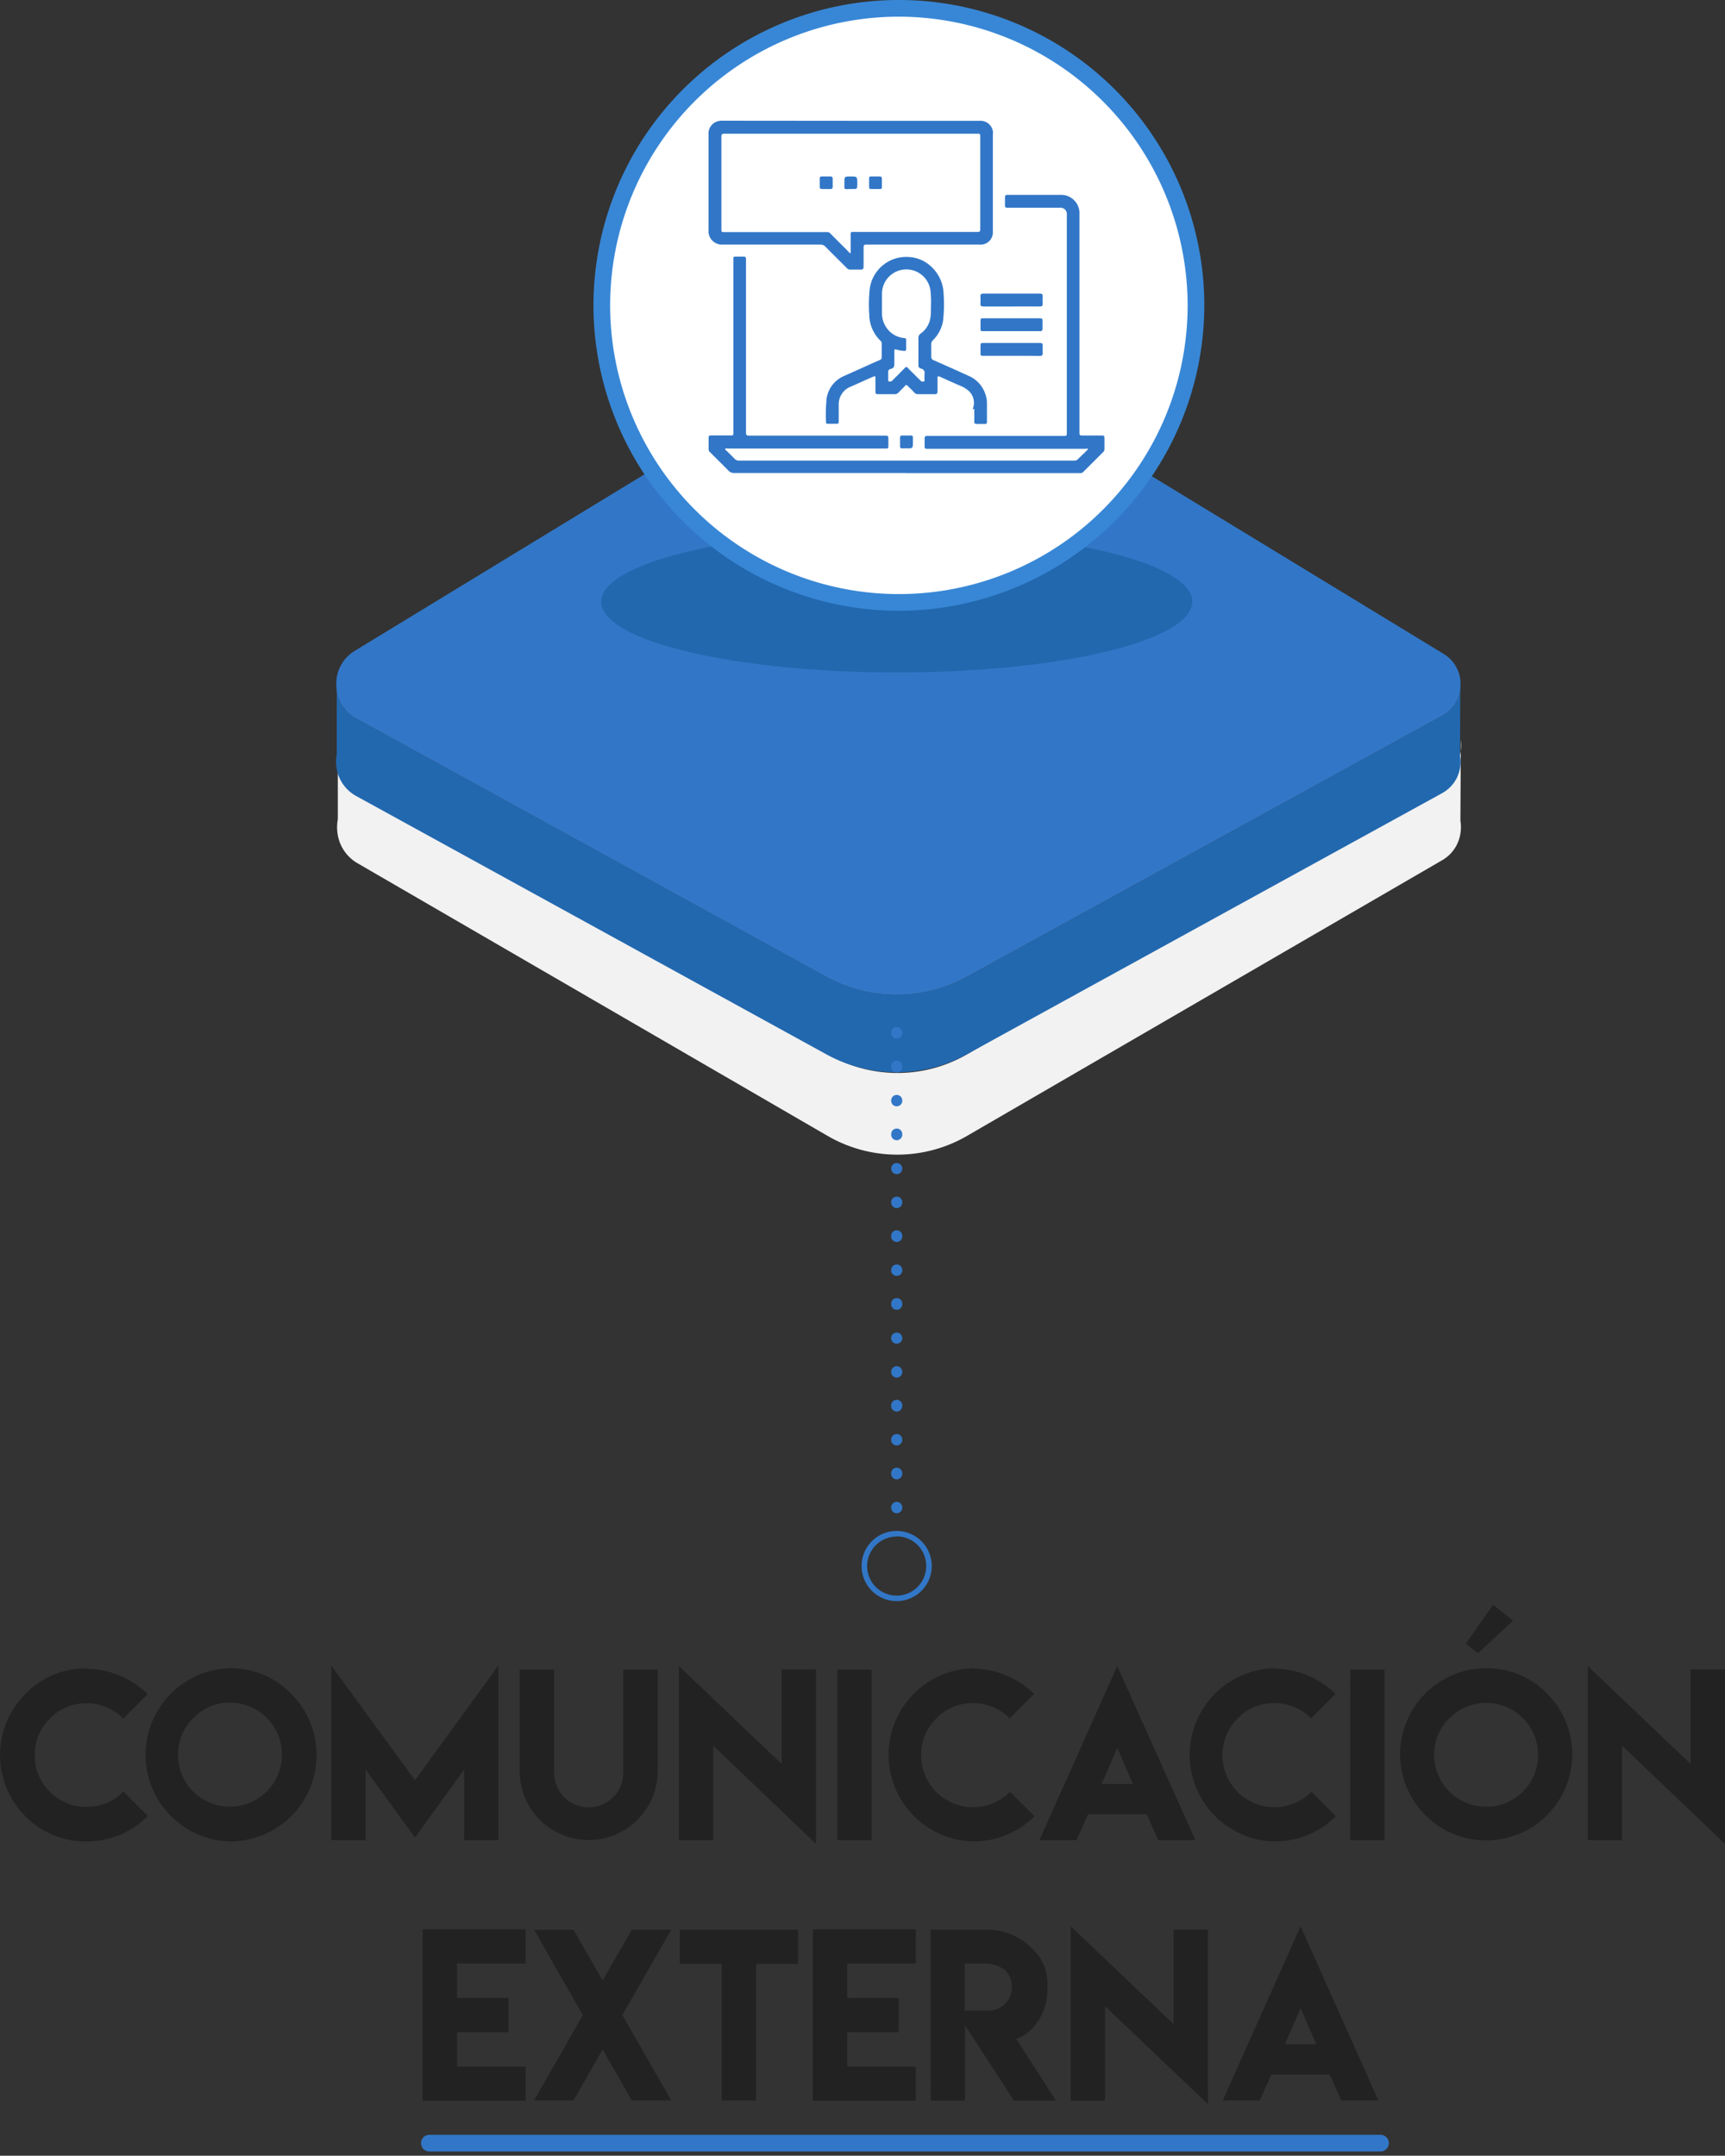 <svg xmlns="http://www.w3.org/2000/svg" viewBox="0 0 310.25 387.76"><rect x="0" y="0" width="310.25" height="387.76" fill="#333333" stroke="none"/><defs><style>.cls-1{isolation:isolate;}.cls-2{fill:#222;}.cls-3{mix-blend-mode:multiply;}.cls-4{fill:#f2f2f2;}.cls-5{fill:#2268af;}.cls-6{fill:#3277c7;}.cls-7{fill:#fff;}.cls-8{fill:#3887d6;}</style></defs><title>elementos infogramas</title><g class="cls-1"><g id="Layer_1" data-name="Layer 1"><path class="cls-2" d="M15.56,331.23a15.09,15.09,0,0,1-11-4.53,15.56,15.56,0,0,1,0-22,15,15,0,0,1,11-4.59l0,.07a15.85,15.85,0,0,1,11,4.55l-4.39,4.4a9.1,9.1,0,0,0-6.61-2.74A8.89,8.89,0,0,0,9,309.1a9.1,9.1,0,0,0-2.74,6.61A9,9,0,0,0,9,322.32,9,9,0,0,0,15.58,325a9,9,0,0,0,6.62-2.74l4.4,4.4A15.52,15.52,0,0,1,15.56,331.23Z"/><path class="cls-2" d="M52.37,304.67a15.55,15.55,0,0,1-11,26.56,15.58,15.58,0,0,1,0-31.15A15,15,0,0,1,52.37,304.67Zm-17.62,4.38a9.33,9.33,0,0,0,0,13.21,9.37,9.37,0,0,0,13.2,0,9.36,9.36,0,0,0-6.59-16A9,9,0,0,0,34.75,309.05Z"/><path class="cls-2" d="M74.63,320.22l15-20.62V331H83.48V318.3l-8.85,12.23L65.76,318.3V331H59.59V299.6Z"/><path class="cls-2" d="M112.09,318.89V300.32h6.2v18.59a12.42,12.42,0,0,1-24.83,0V300.32h6.21v18.57a6.21,6.21,0,0,0,12.42,0Z"/><path class="cls-2" d="M140.59,317.29v-17h6.19v31.4L128.27,314v17H122.1V299.68Z"/><path class="cls-2" d="M150.59,300.32h6.17V331h-6.17Z"/><path class="cls-2" d="M175,331.23a15.58,15.58,0,0,1,0-31.15l0,.07a15.85,15.85,0,0,1,11,4.55l-4.4,4.4a9.06,9.06,0,0,0-6.61-2.74,8.89,8.89,0,0,0-6.58,2.74,9.11,9.11,0,0,0-2.75,6.61,9.35,9.35,0,0,0,16,6.59l4.4,4.4A15.53,15.53,0,0,1,175,331.23Z"/><path class="cls-2" d="M200.94,299.69,215,331h-6.69l-2.07-4.67H195.69L193.61,331h-6.67Zm2.82,21.22-2.8-6.49-2.84,6.49Z"/><path class="cls-2" d="M229.16,331.23a15.58,15.58,0,0,1,0-31.15l0,.07a15.9,15.9,0,0,1,11.05,4.55l-4.4,4.4a9.08,9.08,0,0,0-6.61-2.74,8.91,8.91,0,0,0-6.59,2.74,9.14,9.14,0,0,0-2.74,6.61,9.35,9.35,0,0,0,16,6.59l4.4,4.4A15.54,15.54,0,0,1,229.16,331.23Z"/><path class="cls-2" d="M242.87,300.32H249V331h-6.17Z"/><path class="cls-2" d="M278.31,304.68a15.48,15.48,0,1,1-11-4.6A15,15,0,0,1,278.31,304.68Zm-17.63,4.37a9.14,9.14,0,0,0-2.74,6.6,9.32,9.32,0,0,0,9.35,9.33,9.15,9.15,0,0,0,6.61-2.72,9.34,9.34,0,1,0-13.22-13.21Zm11.44-17.54-6.28,5.84-2.21-1.69,4.91-7Z"/><path class="cls-2" d="M304.06,317.29v-17h6.19v31.4L291.74,314v17h-6.17V299.68Z"/><path class="cls-2" d="M94.54,347.05v6.15H82.2v6.19h9.25v6.15H82.2v6.19H94.54v6.13H76V347.05Z"/><path class="cls-2" d="M103.15,347.12l5.23,9.13,5.26-9.13h7.08l-8.79,15.33,8.79,15.37h-7.08l-5.26-9.16-5.23,9.16-7.09,0,8.76-15.35-8.76-15.33Z"/><path class="cls-2" d="M143.54,347.12v6.12H136v24.58h-6.19V353.24h-7.56v-6.12Z"/><path class="cls-2" d="M164.71,347.05v6.15H152.37v6.19h9.26v6.15h-9.26v6.19h12.34v6.13H146.2V347.05Z"/><path class="cls-2" d="M167.38,347.12h10a11.24,11.24,0,0,1,8,3.13,8.65,8.65,0,0,1,3,7v.8a10,10,0,0,1-1.94,5.84,7,7,0,0,1-3.68,2.84l7.15,11.12h-7.55l-8.81-13.58v13.58H167.4ZM182,357.41a4.15,4.15,0,0,0-1.22-3,5.79,5.79,0,0,0-3.81-1.21h-3.46v8.47h2.38v0H178A4.22,4.22,0,0,0,182,357.41Z"/><path class="cls-2" d="M211.06,364.09v-17h6.19v31.4l-18.51-17.63v17h-6.17V346.48Z"/><path class="cls-2" d="M233.91,346.5l14,31.32h-6.68l-2.08-4.66H228.66l-2.08,4.66h-6.66Zm2.82,21.21-2.8-6.49-2.83,6.49Z"/><g class="cls-3"><path class="cls-4" d="M262.73,135.09a6.77,6.77,0,0,1-3.26,4.92l-2.3,1.33-83.09,48.22a25,25,0,0,1-25.32,0L65.67,141.34l-1.38-.8a7.32,7.32,0,0,1-3.53-5.2l0,12a8.13,8.13,0,0,0,0,2.91,7.31,7.31,0,0,0,3.5,5l84.47,49a25,25,0,0,0,25.32,0l85.39-49.55a6.69,6.69,0,0,0,3.22-4.76,7.29,7.29,0,0,0,0-2.33Z"/><path class="cls-4" d="M262.73,133.11v2A7.29,7.29,0,0,0,262.73,133.11Z"/><path class="cls-4" d="M60.76,135.34v-2.58A8.27,8.27,0,0,0,60.76,135.34Z"/></g><path class="cls-5" d="M262.64,124.08a6.32,6.32,0,0,1-3.26,4.65l-2.3,1.27-83.14,45.69a26.32,26.32,0,0,1-25.33,0L65.48,130l-1.39-.76a6.91,6.91,0,0,1-3.52-4.92l0,11.32a7.17,7.17,0,0,0,0,2.77,7,7,0,0,0,3.5,4.78l84.52,46.44a26.27,26.27,0,0,0,25.33,0l85.44-46.95a6.39,6.39,0,0,0,3.23-6.72Z"/><path class="cls-5" d="M262.64,122.2v1.88A6.58,6.58,0,0,0,262.64,122.2Z"/><path class="cls-5" d="M60.57,124.32v-2.45A7,7,0,0,0,60.57,124.32Z"/><path class="cls-6" d="M259.63,117.61,172,64.25a20.67,20.67,0,0,0-21.5,0L63.82,117.06a6.92,6.92,0,0,0-3.26,4.81v2.45a6.91,6.91,0,0,0,3.52,4.92l1.39.76,83.13,45.69a26.32,26.32,0,0,0,25.33,0L257.08,130l2.3-1.27a6.32,6.32,0,0,0,3.26-4.65V122.2A6.31,6.31,0,0,0,259.63,117.61Z"/><ellipse class="cls-5" cx="161.28" cy="108.23" rx="53.17" ry="12.74"/><circle class="cls-7" cx="161.67" cy="54.93" r="53.43"/><path class="cls-8" d="M161.67,109.86A54.93,54.93,0,1,1,216.6,54.93,55,55,0,0,1,161.67,109.86ZM161.67,3A51.93,51.93,0,1,0,213.6,54.93,52,52,0,0,0,161.67,3Z"/><path class="cls-6" d="M161.28,272.2a1,1,0,0,1-1-1,1,1,0,0,1,1-1.05,1,1,0,0,1,1,1v.1A1,1,0,0,1,161.28,272.2Zm0-6.1a1,1,0,0,1-1-1V265a1,1,0,0,1,2,0v.1A1,1,0,0,1,161.28,266.1Zm0-6.1a1,1,0,0,1-1-1,1,1,0,0,1,1-1.05,1,1,0,0,1,1,.95v.1A1,1,0,0,1,161.28,260Zm0-6.1a1,1,0,0,1-1-1v-.1a1,1,0,0,1,2,0v.1A1,1,0,0,1,161.28,253.9Zm0-6.1a1,1,0,0,1-1-1,1,1,0,0,1,1-1.05,1,1,0,0,1,1,.95v.1A1,1,0,0,1,161.28,247.8Zm0-6.1a1,1,0,0,1-1-1,1,1,0,0,1,1-1,1,1,0,0,1,1,.95v.1A1,1,0,0,1,161.28,241.7Zm0-6.1a1,1,0,0,1-1-1v-.1a1,1,0,0,1,2,0v.1A1,1,0,0,1,161.28,235.6Zm0-6.1a1,1,0,0,1-1-1,1,1,0,0,1,1-1.05,1,1,0,0,1,1,1v.1A1,1,0,0,1,161.28,229.5Zm0-6.1a1,1,0,0,1-1-1v-.1a1,1,0,0,1,2,0v.1A1,1,0,0,1,161.28,223.4Zm0-6.1a1,1,0,0,1-1-1,1,1,0,0,1,1-1.05,1,1,0,0,1,1,.95v.1A1,1,0,0,1,161.28,217.3Zm0-6.1a1,1,0,0,1-1-1,1,1,0,0,1,1-1,1,1,0,0,1,1,.95v.1A1,1,0,0,1,161.28,211.2Zm0-6.1a1,1,0,0,1-1-1V204a1,1,0,0,1,2,0v.1A1,1,0,0,1,161.28,205.1Zm0-6.1a1,1,0,0,1-1-1,1,1,0,0,1,1-1.05,1,1,0,0,1,1,1v.1A1,1,0,0,1,161.28,199Zm0-6.1a1,1,0,0,1-1-1v-.1a1,1,0,0,1,2,0v.1A1,1,0,0,1,161.28,192.9Zm0-6.1a1,1,0,0,1-1-1,1,1,0,0,1,1-1.05,1,1,0,0,1,1,.95v.1A1,1,0,0,1,161.28,186.8Z"/><path class="cls-6" d="M161.28,288a6.31,6.31,0,1,1,6.3-6.3A6.31,6.31,0,0,1,161.28,288Zm0-11.61a5.31,5.31,0,1,0,5.3,5.31A5.31,5.31,0,0,0,161.28,276.35Z"/><g id="A9CuCQ.tif"><path class="cls-6" d="M163,85.08H132.08a1.29,1.29,0,0,1-1.05-.41c-1.1-1.13-2.24-2.24-3.36-3.36a.62.62,0,0,1-.22-.51c0-.69,0-1.39,0-2.09,0-.31.13-.39.42-.39,1.15,0,2.3,0,3.44,0,.59,0,.59,0,.59-.58q0-15.42,0-30.84c0-.79-.08-.74.76-.74.35,0,.71,0,1.06,0s.45.09.45.44c0,3.08,0,6.17,0,9.26,0,7.33,0,14.65,0,22,0,.45.2.5.57.5H159c.78,0,.78,0,.78.78,0,.37,0,.74,0,1.1s-.1.46-.43.44-.63,0-.94,0H130.93c-.17,0-.43-.09-.49.08s.18.26.3.38c.46.47.95.91,1.39,1.39a1.07,1.07,0,0,0,.88.32h60.15a.91.91,0,0,0,.73-.27c.51-.53,1.05-1,1.58-1.55.08-.08.22-.17.15-.3s-.2,0-.31,0H166.94c-.64,0-.64,0-.64-.63,0-.4,0-.79,0-1.19s.11-.51.49-.5c1.09,0,2.18,0,3.28,0h21.15c.65,0,.65,0,.65-.64V39a5.42,5.42,0,0,0,0-.57,1.1,1.1,0,0,0-1.14-1.06h-9.55c-.3,0-.43-.1-.43-.4q0-.73,0-1.47c0-.31.11-.45.43-.45,3.2,0,6.4,0,9.6,0a3.31,3.31,0,0,1,3.37,3.52v38.9c0,.14,0,.28,0,.41,0,.34.1.46.44.46,1.15,0,2.3,0,3.44,0,.58,0,.6,0,.61.61s0,1.2,0,1.8a.72.72,0,0,1-.21.55l-3.63,3.62a.72.72,0,0,1-.56.18H163Z"/><path class="cls-6" d="M153,21.73h23.2a2.28,2.28,0,0,1,2.37,1.81,3.21,3.21,0,0,1,0,.69V36.82c0,1.63,0,3.25,0,4.87A2.2,2.2,0,0,1,176.21,44H156.05c-.72,0-.72,0-.73.7,0,1.1,0,2.19,0,3.28,0,.37-.12.52-.5.51-.63,0-1.25,0-1.88,0a.82.82,0,0,1-.65-.28c-1.28-1.29-2.58-2.56-3.85-3.86a1.15,1.15,0,0,0-.9-.35c-5.85,0-11.7,0-17.55,0a2.42,2.42,0,0,1-2.56-2.58c0-3.84,0-7.68,0-11.52,0-1.9,0-3.8,0-5.69a2.3,2.3,0,0,1,1.63-2.39,2.93,2.93,0,0,1,1-.11Zm-.13,23.83.13-.08v-3c0-.83-.07-.76.74-.76h21.81c.75,0,.75,0,.75-.76V24.67c0-.62,0-.62-.61-.62H130.28c-.42,0-.53.13-.53.54q0,8.31,0,16.6c0,.55,0,.56.57.56h18.36a.7.7,0,0,1,.6.19l2.52,2.52C152.17,44.81,152.52,45.19,152.88,45.56Z"/><path class="cls-6" d="M175.23,73.56c-.15-.07-.19.15-.31.07a2.92,2.92,0,0,0-.54-3.17,5.09,5.09,0,0,0-1.75-1.1c-1.2-.52-2.4-1.06-3.59-1.6-.33-.15-.43-.08-.42.28,0,.78,0,1.56,0,2.33,0,.38-.1.54-.51.53-1,0-2,0-3,0a.82.82,0,0,1-.68-.3c-.34-.4-.73-.74-1.1-1.11s-.4-.25-.63,0-.74.74-1.09,1.11a.9.9,0,0,1-.69.3c-1,0-2,0-3,0-.37,0-.48-.13-.47-.48,0-.77,0-1.53,0-2.3,0-.5,0-.53-.5-.32-1.12.48-2.22,1-3.33,1.48l-.56.25a3.4,3.4,0,0,0-2.21,3.34c0,1,0,2,0,2.95,0,.3-.08.42-.4.41-.51,0-1,0-1.55,0-.18,0-.33,0-.33-.26a27.69,27.69,0,0,1,.11-4.37,5.28,5.28,0,0,1,3.2-4l3.7-1.66c.88-.4,1.76-.8,2.66-1.18a.49.49,0,0,0,.34-.53c0-.79,0-1.58,0-2.38a.63.63,0,0,0-.15-.49,6.63,6.63,0,0,1-2.09-4.75,26,26,0,0,1,.11-4.83,6.62,6.62,0,0,1,7-5.55,6.35,6.35,0,0,1,4.43,2.13,6.81,6.81,0,0,1,1.83,4.44,27.36,27.36,0,0,1-.08,4.79,6.32,6.32,0,0,1-1.82,3.59,1,1,0,0,0-.32.8c0,.69,0,1.39,0,2.09a.66.66,0,0,0,.47.74q3.17,1.39,6.32,2.83a5.38,5.38,0,0,1,2.85,3,5,5,0,0,1,.38,2c0,1.08,0,2.16,0,3.24,0,.28-.08.39-.37.38-.49,0-1,0-1.48,0-.32,0-.44-.11-.43-.43C175.24,75,175.23,74.3,175.23,73.56Zm-7.78-18.8a19.52,19.52,0,0,0-.09-2.43,4.38,4.38,0,0,0-8.73.54c0,1.15,0,2.3,0,3.44a4.44,4.44,0,0,0,.69,2.45,4.33,4.33,0,0,0,3.29,2.05c.3,0,.39.15.37.44,0,.51,0,1,0,1.52,0,.26-.08.36-.36.35a6.13,6.13,0,0,1-1.41-.25c-.28-.08-.36,0-.36.29,0,.71,0,1.42,0,2.13s-.1.94-.69,1.08a.52.52,0,0,0-.41.61c0,.41,0,.82,0,1.23,0,.15-.06.34.13.39a.51.51,0,0,0,.54-.08l.12-.12c.72-.72,1.45-1.44,2.16-2.18.23-.24.38-.27.62,0s.77.77,1.15,1.16l1.11,1.1a.5.5,0,0,0,.56.14c.2-.07.14-.28.14-.43a9,9,0,0,1,0-.9.8.8,0,0,0-.67-1c-.33-.08-.43-.3-.43-.64,0-1.61,0-3.22,0-4.84a.89.89,0,0,1,.41-.81,4.28,4.28,0,0,0,1.75-2.86C167.49,56.32,167.4,55.53,167.45,54.76Z"/><path class="cls-6" d="M181.88,55.13c-1.68,0-3.35,0-5,0-.4,0-.58-.11-.55-.53a9,9,0,0,0,0-1.27c0-.39.12-.52.52-.52h6.59c1.19,0,2.37,0,3.56,0,.38,0,.55.1.53.51a11.43,11.43,0,0,0,0,1.31c0,.38-.12.5-.49.5C185.3,55.12,183.59,55.13,181.88,55.13Z"/><path class="cls-6" d="M181.89,59.57h-5c-.53,0-.54,0-.54-.56s0-.88,0-1.31.13-.46.46-.45h10c.69,0,.69,0,.69.7,0,.39,0,.77,0,1.15s-.12.48-.47.47Z"/><path class="cls-6" d="M181.89,64h-5c-.52,0-.54,0-.54-.52s0-.71,0-1.07c0-.72,0-.72.7-.72h5.37c1.53,0,3.06,0,4.59,0,.39,0,.55.11.53.51a9,9,0,0,0,0,1.27c0,.41-.11.56-.53.55C185.27,64,183.58,64,181.89,64Z"/><path class="cls-6" d="M164.19,79.5c0,1.15,0,1.15-1.14,1.15-.27,0-.54,0-.82,0a.3.3,0,0,1-.35-.34V78.68c0-.25.14-.34.37-.34h1.59c.24,0,.35.1.35.34S164.19,79.23,164.19,79.5Z"/><path class="cls-6" d="M151.87,32.86c0-1.12,0-1.12,1.13-1.12s1.19,0,1.19,1.18,0,1.08-1.08,1.08h-.37c-1.05.07-.85,0-.87-.85Z"/><path class="cls-6" d="M157.46,34h-.57c-.57,0-.58,0-.58-.58s0-.89,0-1.34c0-.25.09-.35.33-.34h1.6c.25,0,.37.09.37.36q0,.8,0,1.59c0,.23-.08.32-.31.31Z"/><path class="cls-6" d="M148.59,34h-.53c-.62,0-.62,0-.62-.65V32.08c0-.23.1-.35.34-.34.54,0,1.07,0,1.6,0,.29,0,.38.13.38.4q0,.73,0,1.47c0,.28-.11.4-.39.39Z"/></g><path class="cls-6" d="M248.29,387H77.23a1.5,1.5,0,0,1,0-3H248.29a1.5,1.5,0,1,1,0,3Z"/></g></g></svg>